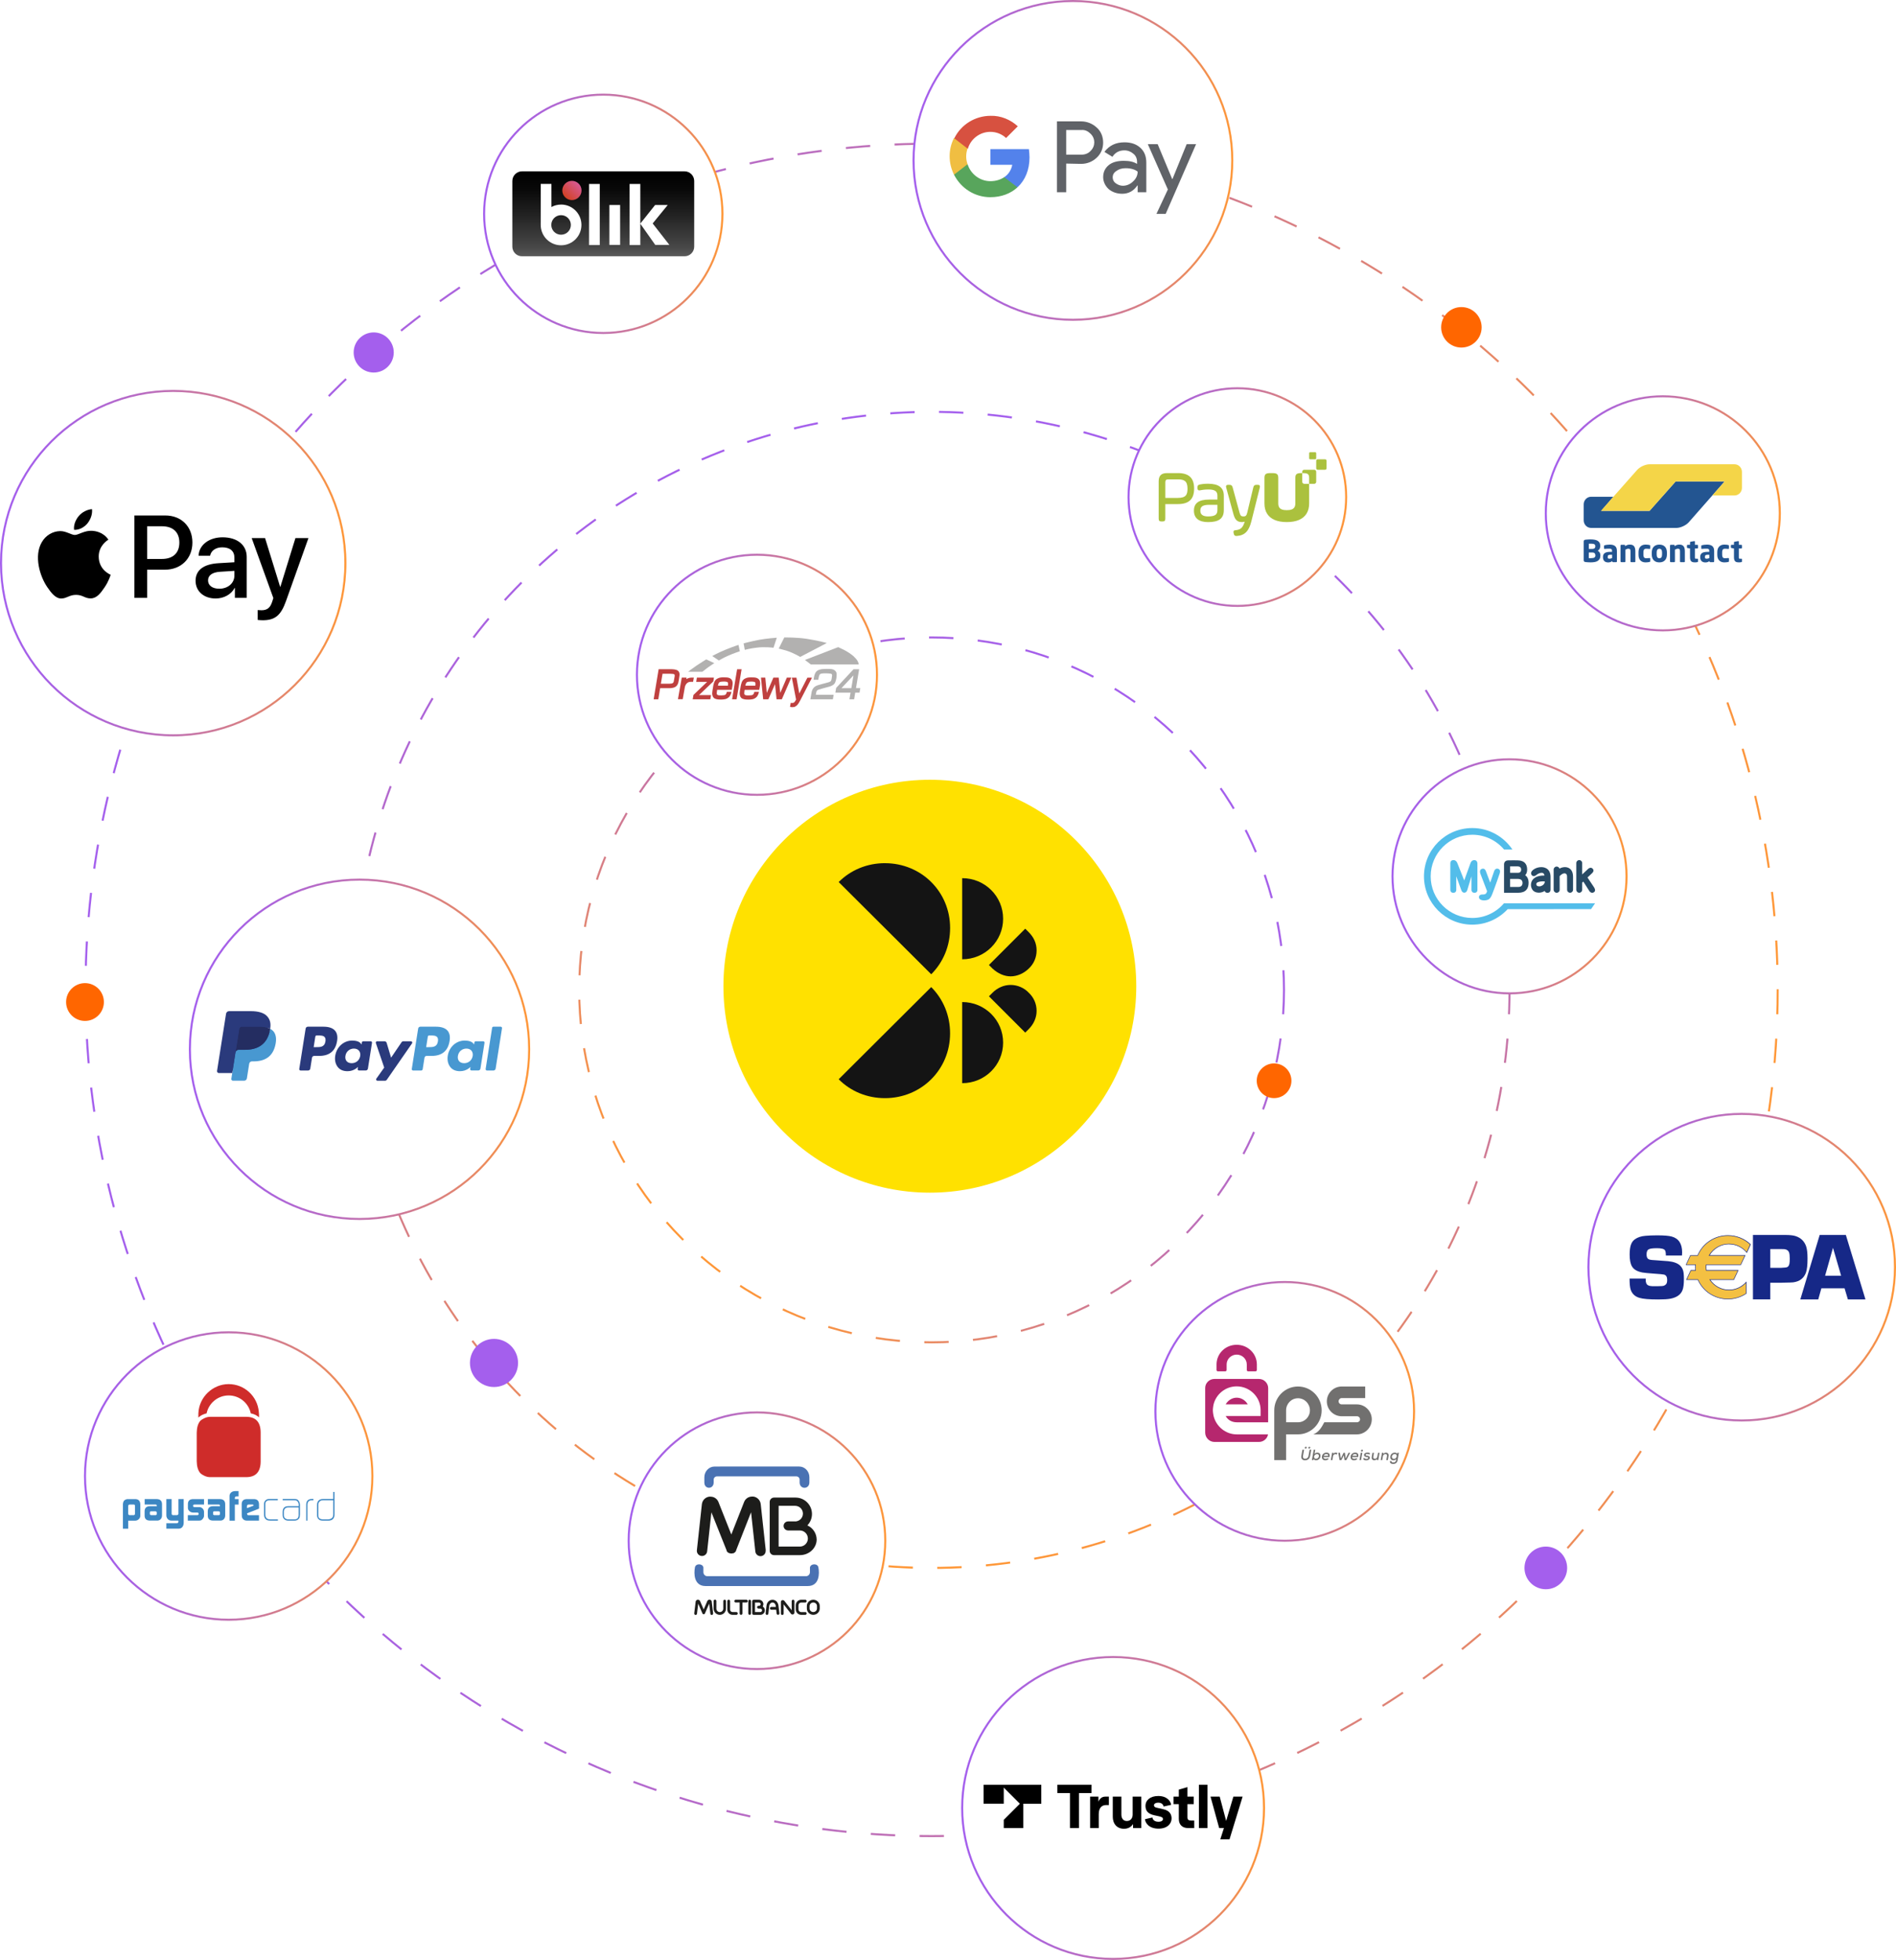 <svg xmlns="http://www.w3.org/2000/svg" xmlns:xlink="http://www.w3.org/1999/xlink" id="Layer_2" data-name="Layer 2" viewBox="0 0 933.11 964.43"><defs><style>      .cls-1, .cls-2, .cls-3, .cls-4 {        fill: none;      }      .cls-2 {        stroke: url(#linear-gradient-2);      }      .cls-2, .cls-5, .cls-6, .cls-7, .cls-8, .cls-9, .cls-10, .cls-3, .cls-4, .cls-11, .cls-12, .cls-13, .cls-14, .cls-15, .cls-16, .cls-17 {        stroke-miterlimit: 10;      }      .cls-2, .cls-3 {        stroke-dasharray: 12;      }      .cls-5 {        stroke: url(#linear-gradient-8);      }      .cls-5, .cls-6, .cls-7, .cls-8, .cls-9, .cls-10, .cls-18, .cls-11, .cls-12, .cls-13, .cls-14, .cls-15, .cls-16, .cls-17 {        fill: #fff;      }      .cls-6 {        stroke: url(#linear-gradient-7);      }      .cls-7 {        stroke: url(#linear-gradient-5);      }      .cls-8 {        stroke: url(#linear-gradient-9);      }      .cls-9 {        stroke: url(#linear-gradient-4);      }      .cls-10 {        stroke: url(#linear-gradient-6);      }      .cls-19 {        filter: url(#drop-shadow-1);      }      .cls-20 {        fill: #f0be42;      }      .cls-21 {        fill: #ffe100;      }      .cls-22 {        fill: #242d61;      }      .cls-23 {        fill: #235591;      }      .cls-23, .cls-24, .cls-25, .cls-26, .cls-27, .cls-28 {        fill-rule: evenodd;      }      .cls-29 {        fill: #606368;      }      .cls-24 {        fill: #b2b1b0;      }      .cls-30 {        fill: #53bdea;      }      .cls-25, .cls-31 {        fill: #1d1d1b;      }      .cls-32 {        fill: #f4c042;      }      .cls-26 {        fill: #f4d548;      }      .cls-33 {        fill: #a45fed;      }      .cls-34 {        clip-path: url(#clippath-11);      }      .cls-35 {        clip-path: url(#clippath-10);      }      .cls-36 {        clip-path: url(#clippath-15);      }      .cls-37 {        clip-path: url(#clippath-13);      }      .cls-38 {        clip-path: url(#clippath-14);      }      .cls-39 {        clip-path: url(#clippath-12);      }      .cls-40 {        fill: #2a3a7c;      }      .cls-41 {        clip-path: url(#clippath-1);      }      .cls-42 {        clip-path: url(#clippath-3);      }      .cls-43 {        clip-path: url(#clippath-4);      }      .cls-44 {        clip-path: url(#clippath-2);      }      .cls-45 {        clip-path: url(#clippath-7);      }      .cls-46 {        clip-path: url(#clippath-6);      }      .cls-47 {        clip-path: url(#clippath-9);      }      .cls-48 {        clip-path: url(#clippath-8);      }      .cls-49 {        clip-path: url(#clippath-5);      }      .cls-50 {        fill: #141414;      }      .cls-51 {        fill: #58a55c;      }      .cls-27 {        fill: #4a72b3;      }      .cls-52 {        fill: #f60;      }      .cls-3 {        stroke: url(#linear-gradient);      }      .cls-53 {        fill: #71706f;      }      .cls-54 {        fill: #cf2c2a;      }      .cls-55 {        fill: #162887;      }      .cls-56 {        fill: url(#linear-gradient-17);      }      .cls-57 {        fill: url(#linear-gradient-18);      }      .cls-58 {        fill: #abc13e;      }      .cls-59 {        fill: #284a65;      }      .cls-60 {        fill: #b6276e;      }      .cls-61 {        fill: #4898d1;      }      .cls-62 {        fill: #3c87c3;      }      .cls-4 {        stroke: url(#linear-gradient-3);        stroke-dasharray: 12 12;      }      .cls-11 {        stroke: url(#linear-gradient-15);      }      .cls-12 {        stroke: url(#linear-gradient-14);      }      .cls-13 {        stroke: url(#linear-gradient-10);      }      .cls-14 {        stroke: url(#linear-gradient-12);      }      .cls-15 {        stroke: url(#linear-gradient-13);      }      .cls-16 {        stroke: url(#linear-gradient-11);      }      .cls-17 {        stroke: url(#linear-gradient-16);      }      .cls-63 {        fill: #d75140;      }      .cls-28 {        fill: #bf403f;      }      .cls-64 {        fill: #5382eb;      }      .cls-65 {        clip-path: url(#clippath);      }    </style><linearGradient id="linear-gradient" x1="581.47" y1="364.11" x2="335.49" y2="610.09" gradientUnits="userSpaceOnUse"><stop offset="0" stop-color="#a45fed"></stop><stop offset=".12" stop-color="#a660e7"></stop><stop offset=".27" stop-color="#ae65d7"></stop><stop offset=".44" stop-color="#bb6dbd"></stop><stop offset=".62" stop-color="#cd7898"></stop><stop offset=".82" stop-color="#e5876a"></stop><stop offset="1" stop-color="#ff9736"></stop></linearGradient><linearGradient id="linear-gradient-2" x1="458.48" y1="202.17" x2="458.48" y2="772.03" xlink:href="#linear-gradient"></linearGradient><linearGradient id="linear-gradient-3" x1="41.58" y1="487.1" x2="875.38" y2="487.1" xlink:href="#linear-gradient"></linearGradient><filter id="drop-shadow-1" x="347.72" y="375.38" width="234" height="234" filterUnits="userSpaceOnUse"></filter><linearGradient id="linear-gradient-4" x1="684.82" y1="431.22" x2="801" y2="431.22" xlink:href="#linear-gradient"></linearGradient><linearGradient id="linear-gradient-5" x1="554.91" y1="244.6" x2="663.01" y2="244.6" xlink:href="#linear-gradient"></linearGradient><linearGradient id="linear-gradient-6" x1="760.27" y1="252.6" x2="876.44" y2="252.6" xlink:href="#linear-gradient"></linearGradient><linearGradient id="linear-gradient-7" x1="237.76" y1="105.21" x2="356.04" y2="105.21" xlink:href="#linear-gradient"></linearGradient><linearGradient id="linear-gradient-8" x1="92.95" y1="516.33" x2="260.93" y2="516.33" xlink:href="#linear-gradient"></linearGradient><linearGradient id="linear-gradient-9" x1="41.33" y1="726.31" x2="183.77" y2="726.31" xlink:href="#linear-gradient"></linearGradient><linearGradient id="linear-gradient-10" x1="781.24" y1="623.55" x2="933.11" y2="623.55" xlink:href="#linear-gradient"></linearGradient><linearGradient id="linear-gradient-11" x1="308.9" y1="758.15" x2="436.18" y2="758.15" xlink:href="#linear-gradient"></linearGradient><linearGradient id="linear-gradient-12" x1="449.1" y1="78.93" x2="606.96" y2="78.93" xlink:href="#linear-gradient"></linearGradient><linearGradient id="linear-gradient-13" x1="0" y1="277.1" x2="170.48" y2="277.1" xlink:href="#linear-gradient"></linearGradient><linearGradient id="linear-gradient-14" x1="473.03" y1="889.65" x2="622.59" y2="889.65" xlink:href="#linear-gradient"></linearGradient><linearGradient id="linear-gradient-15" x1="568.13" y1="694.5" x2="696.43" y2="694.5" xlink:href="#linear-gradient"></linearGradient><linearGradient id="linear-gradient-16" x1="312.97" y1="332.04" x2="432.11" y2="332.04" xlink:href="#linear-gradient"></linearGradient><clipPath id="clippath"><rect class="cls-1" x="585.7" y="654.48" width="110.23" height="71.55"></rect></clipPath><clipPath id="clippath-1"><rect class="cls-1" x="585.7" y="654.48" width="110.23" height="71.55"></rect></clipPath><clipPath id="clippath-2"><rect class="cls-1" x="585.7" y="654.48" width="110.23" height="71.55"></rect></clipPath><clipPath id="clippath-3"><rect class="cls-1" x="585.7" y="654.48" width="110.23" height="71.55"></rect></clipPath><clipPath id="clippath-4"><rect class="cls-1" x="585.7" y="654.48" width="110.23" height="71.55"></rect></clipPath><clipPath id="clippath-5"><rect class="cls-1" x="585.7" y="654.48" width="110.23" height="71.55"></rect></clipPath><clipPath id="clippath-6"><rect class="cls-1" x="585.7" y="654.48" width="110.23" height="71.55"></rect></clipPath><clipPath id="clippath-7"><rect class="cls-1" x="585.7" y="654.48" width="110.23" height="71.55"></rect></clipPath><clipPath id="clippath-8"><rect class="cls-1" x="585.7" y="654.48" width="110.23" height="71.55"></rect></clipPath><clipPath id="clippath-9"><rect class="cls-1" x="585.7" y="654.48" width="110.23" height="71.55"></rect></clipPath><clipPath id="clippath-10"><rect class="cls-1" x="585.7" y="654.48" width="110.23" height="71.55"></rect></clipPath><clipPath id="clippath-11"><rect class="cls-1" x="585.7" y="654.48" width="110.23" height="71.55"></rect></clipPath><clipPath id="clippath-12"><rect class="cls-1" x="585.7" y="654.48" width="110.23" height="71.55"></rect></clipPath><clipPath id="clippath-13"><rect class="cls-1" x="585.7" y="654.48" width="110.23" height="71.55"></rect></clipPath><clipPath id="clippath-14"><rect class="cls-1" x="585.7" y="654.48" width="110.23" height="71.55"></rect></clipPath><clipPath id="clippath-15"><rect class="cls-1" x="585.7" y="654.48" width="110.23" height="71.55"></rect></clipPath><linearGradient id="linear-gradient-17" x1="296.9" y1="1299.92" x2="296.9" y2="1258.51" gradientTransform="translate(0 -1174)" gradientUnits="userSpaceOnUse"><stop offset="0" stop-color="#5a5a5a"></stop><stop offset=".1" stop-color="#484848"></stop><stop offset=".5" stop-color="#212121"></stop><stop offset=".8" stop-color="#080808"></stop><stop offset="1" stop-color="#000"></stop></linearGradient><linearGradient id="linear-gradient-18" x1="278.13" y1="1271.07" x2="284.81" y2="1264.39" gradientTransform="translate(0 -1174)" gradientUnits="userSpaceOnUse"><stop offset="0" stop-color="#d24124"></stop><stop offset="1" stop-color="#d75a93"></stop></linearGradient></defs><g id="APMs"><g><circle class="cls-3" cx="458.48" cy="487.1" r="173.43"></circle><circle class="cls-2" cx="458.48" cy="487.1" r="284.43"></circle><circle class="cls-4" cx="458.48" cy="487.1" r="416.4"></circle><g class="cls-19"><circle class="cls-21" cx="457.62" cy="485.29" r="101.59"></circle><g id="Element_1.svg" data-name="Element 1.svg"><g id="Layer_1-2" data-name="Layer 1"><g><path class="cls-50" d="M506.31,488.51c-2.26-2.44-5.62-3.85-8.93-3.85s-6.49,1.41-8.93,3.85l-1.75,1.75,17.86,17.86,1.75-1.75c2.44-2.44,3.85-5.62,3.85-8.93,0-3.5-1.41-6.64-3.85-8.93h0Z"></path><path class="cls-50" d="M473.53,493.07v39.93c11.2,0,20.15-8.93,20.15-19.96s-8.93-19.96-20.15-19.96h0v-.02h0Z"></path><path class="cls-50" d="M458.3,485.7l-45.55,45.38c5.96,5.96,14.01,9.29,22.78,9.29,17.86,0,32.05-14.01,32.05-31.88,0-8.76-3.33-16.81-9.29-22.78l.02-.02Z"></path><path class="cls-50" d="M506.31,458.73l-1.75-1.75-17.86,17.86,1.75,1.75c2.63,2.44,5.79,3.85,8.93,3.85s6.49-1.41,8.93-3.85c2.44-2.26,3.85-5.43,3.85-8.93s-1.41-6.49-3.85-8.93h0Z"></path><path class="cls-50" d="M473.53,432.11v39.93c11.2,0,20.15-8.93,20.15-19.96s-8.93-19.96-20.15-19.96h0v-.02h0Z"></path><path class="cls-50" d="M435.53,424.74c-8.76,0-16.81,3.33-22.78,9.29l45.55,45.38c5.96-5.96,9.29-14.01,9.29-22.78,0-17.86-14.18-31.88-32.05-31.88l-.02-.02Z"></path></g></g></g></g><circle class="cls-9" cx="742.91" cy="431.22" r="57.59"></circle><circle class="cls-7" cx="608.96" cy="244.6" r="53.55"></circle><circle class="cls-10" cx="818.35" cy="252.6" r="57.59"></circle><circle class="cls-6" cx="296.9" cy="105.21" r="58.64"></circle><circle class="cls-5" cx="176.94" cy="516.33" r="83.49"></circle><circle class="cls-8" cx="112.55" cy="726.31" r="70.72"></circle><circle class="cls-13" cx="857.18" cy="623.55" r="75.43"></circle><circle class="cls-16" cx="372.54" cy="758.15" r="63.14"></circle><circle class="cls-14" cx="528.03" cy="78.93" r="78.43"></circle><circle class="cls-15" cx="85.24" cy="277.1" r="84.74"></circle><circle class="cls-12" cx="547.81" cy="889.65" r="74.28"></circle><circle class="cls-11" cx="632.28" cy="694.5" r="63.65"></circle><circle class="cls-33" cx="243.12" cy="670.67" r="11.84"></circle><circle class="cls-52" cx="627.03" cy="531.82" r="8.54"></circle><circle class="cls-33" cx="183.92" cy="173.44" r="9.87"></circle><circle class="cls-52" cx="41.83" cy="493.07" r="9.3"></circle><circle class="cls-33" cx="760.77" cy="771.53" r="10.5"></circle><circle class="cls-52" cx="719.22" cy="161.06" r="9.96"></circle><circle class="cls-17" cx="372.54" cy="332.04" r="59.07"></circle><path d="M43,257.6c-1.56,1.85-4.06,3.3-6.55,3.09-.31-2.5.91-5.15,2.34-6.79,1.56-1.9,4.29-3.25,6.5-3.35.26,2.6-.75,5.15-2.29,7.05M45.26,261.19c-3.61-.21-6.71,2.05-8.42,2.05s-4.37-1.95-7.23-1.9c-3.72.05-7.18,2.16-9.07,5.51-3.9,6.71-1.01,16.64,2.76,22.1,1.85,2.7,4.06,5.67,6.97,5.56,2.76-.1,3.85-1.79,7.18-1.79s4.32,1.79,7.23,1.74c3.02-.05,4.91-2.7,6.76-5.41,2.11-3.07,2.96-6.06,3.02-6.21-.05-.05-5.82-2.26-5.88-8.92-.05-5.56,4.55-8.22,4.76-8.37-2.6-3.85-6.66-4.26-8.06-4.37M66.14,253.65v40.54h6.29v-13.86h8.71c7.96,0,13.55-5.46,13.55-13.37s-5.49-13.31-13.34-13.31h-15.21ZM72.44,258.96h7.25c5.46,0,8.58,2.91,8.58,8.03s-3.12,8.06-8.61,8.06h-7.23v-16.1ZM106.19,294.5c3.95,0,7.62-2,9.28-5.17h.13v4.86h5.82v-20.18c0-5.85-4.68-9.62-11.88-9.62-6.68,0-11.62,3.82-11.81,9.07h5.67c.47-2.5,2.78-4.13,5.95-4.13,3.85,0,6.01,1.79,6.01,5.1v2.24l-7.85.47c-7.31.44-11.26,3.43-11.26,8.63s4.08,8.74,9.93,8.74ZM107.88,289.69c-3.35,0-5.49-1.61-5.49-4.08s2.05-4.03,5.98-4.26l6.99-.44v2.29c0,3.8-3.22,6.5-7.49,6.5ZM129.2,305.22c6.14,0,9.02-2.34,11.55-9.44l11.05-31h-6.4l-7.41,23.95h-.13l-7.41-23.95h-6.58l10.66,29.51-.57,1.79c-.96,3.04-2.52,4.21-5.3,4.21-.49,0-1.46-.05-1.85-.1v4.86c.36.1,1.92.16,2.39.16Z"></path><g id="layer1"><path id="Fill-4" class="cls-23" d="M848.81,236.88h-24.11l-2.45,2.76-7.96,8.96h0s-2.45,2.76-2.45,2.76h-23.79l2.41-2.8,1.14-1.32,2.41-2.8h-10.96c-2,0-3.64,1.68-3.64,3.73h0v7.88c0,2.05,1.64,3.73,3.64,3.73h41.97c2,0,4.74-1.25,6.08-2.77l6.35-7.22,11.36-12.92Z"></path><path id="Fill-6" class="cls-26" d="M853.65,228.46c2,0,3.64,1.68,3.64,3.73v7.88c0,2.05-1.64,3.73-3.64,3.73h-10.93l2.44-2.77h0l1.21-1.38,2.44-2.77h-24.11l-12.86,14.49h-23.94l17.17-19.41.65-.73c1.35-1.52,4.09-2.77,6.09-2.77h41.85Z"></path><path id="Fill-8" class="cls-23" d="M787.62,273.19c0-.51-.12-.96-.36-1.34-.24-.38-.56-.66-.96-.86.4-.2.7-.49.92-.88.22-.39.33-.82.33-1.31v-.27c0-.59-.11-1.09-.34-1.48-.23-.4-.55-.71-.96-.95-.41-.24-.9-.41-1.48-.51-.57-.1-1.21-.16-1.91-.16-.24,0-.48,0-.74.01-.26,0-.51.02-.75.04-.24.01-.47.03-.67.05-.2.02-.37.04-.5.06-.29.05-.49.14-.61.27-.12.13-.18.36-.18.7v9.02c0,.34.06.57.19.7.12.13.33.22.63.27.15.03.33.05.53.07.21.02.43.04.68.05.24.01.49.03.75.04.26,0,.51.01.76.01.64,0,1.25-.05,1.82-.15.57-.1,1.06-.27,1.48-.53.42-.25.75-.59,1-1.02.25-.43.37-.97.37-1.63v-.22ZM785.1,268.93c0,.16-.02.31-.07.45-.05.14-.13.27-.24.37-.11.1-.27.19-.46.25-.19.06-.44.1-.73.1h-1.66v-2.57s.13,0,.23,0c.1,0,.21,0,.33,0h.57c.76,0,1.29.1,1.6.29.3.19.45.49.45.9v.22ZM785.16,273.35c0,.42-.15.74-.44.96-.29.23-.82.34-1.58.34h-.24c-.11,0-.23,0-.36,0-.12,0-.24,0-.36,0h-.26v-2.78h1.66c.59,0,1,.13,1.23.39.23.26.34.57.34.93v.16ZM795.75,271.01c0-.54-.08-1.01-.24-1.39-.16-.38-.39-.69-.69-.93-.3-.24-.66-.42-1.09-.53-.43-.11-.91-.17-1.45-.17-.49,0-.98.03-1.45.1-.47.07-.84.14-1.12.21-.19.05-.28.16-.28.33v1.2c0,.1.02.17.07.21.05.04.11.06.19.06h.07c.12-.01.27-.02.45-.04.18-.01.38-.03.6-.04.22,0,.45-.02.7-.02.24,0,.48,0,.72,0,.35,0,.62.06.82.19.2.13.3.41.3.83v.53h-.8c-1.28,0-2.2.2-2.78.6-.58.4-.87,1.04-.87,1.91v.13c0,.48.07.89.22,1.22.14.33.33.59.57.79.24.2.51.34.81.42.3.08.62.13.94.13.45,0,.83-.06,1.15-.18.32-.12.63-.28.91-.49v.24c0,.08.03.15.09.21.06.06.13.09.21.09h1.66c.08,0,.15-.03.21-.09.06-.06.09-.13.09-.21v-5.3ZM793.39,274.6c-.18.09-.37.17-.57.23-.2.06-.42.1-.65.1-.32,0-.55-.04-.71-.13-.15-.09-.23-.29-.23-.61v-.13c0-.18.02-.34.06-.47.04-.14.11-.25.21-.34.1-.09.23-.16.4-.2.17-.04.38-.07.64-.07h.85v1.63ZM804.83,276.29v-4.94c0-.46-.04-.9-.11-1.31-.07-.41-.21-.77-.4-1.07-.19-.3-.46-.54-.8-.72-.34-.18-.78-.27-1.31-.27-.47,0-.9.06-1.26.17-.37.11-.75.32-1.16.61v-.36c0-.08-.03-.15-.09-.21-.06-.06-.13-.09-.21-.09h-1.66c-.08,0-.15.03-.21.09-.06.06-.09.13-.09.21v7.9c0,.08.03.15.1.22.06.06.14.1.22.1h1.8c.08,0,.15-.03.21-.1.06-.06.09-.14.09-.21v-5.83c.26-.14.5-.25.73-.34.23-.09.45-.13.67-.13s.41.02.56.07c.14.04.25.12.33.23.08.11.13.25.16.43.03.18.04.4.04.65v4.93c0,.08.03.15.09.21.06.06.13.1.21.1h1.8c.08,0,.15-.03.22-.1.06-.06.1-.14.1-.22h0ZM812.14,276.17v-1.32c0-.08-.03-.14-.08-.19-.05-.04-.12-.07-.2-.07h-.03c-.28.03-.54.05-.79.07-.25.02-.59.03-1.02.03-.17,0-.33-.03-.47-.08-.15-.05-.28-.15-.39-.28-.11-.13-.2-.31-.26-.53-.06-.22-.1-.5-.1-.82v-1.25c0-.33.03-.6.1-.82.06-.22.15-.4.26-.53.11-.13.24-.23.39-.28.15-.05.31-.08.47-.08.43,0,.76.01,1.02.03.25.02.52.04.79.07h.03c.08,0,.15-.02.2-.07.05-.04.08-.11.08-.19v-1.32c0-.11-.02-.19-.07-.23-.05-.04-.13-.08-.24-.11-.21-.05-.48-.1-.81-.15-.33-.05-.72-.07-1.17-.07-1.05,0-1.89.32-2.52.96-.63.64-.94,1.57-.94,2.79v1.25c0,1.22.31,2.15.94,2.79.63.64,1.47.96,2.52.96.45,0,.83-.02,1.17-.07.33-.05.6-.1.81-.15.11-.03.19-.07.24-.11.05-.04.07-.12.07-.23h0ZM820.37,271.84c0-.59-.08-1.13-.25-1.6-.16-.47-.4-.88-.71-1.21-.31-.33-.7-.59-1.16-.77-.46-.18-.99-.27-1.6-.27s-1.14.09-1.6.27c-.46.18-.85.44-1.17.77-.32.33-.56.73-.72,1.21-.16.47-.25,1.01-.25,1.6v1.04c0,.59.08,1.13.25,1.6.16.47.4.88.72,1.21.32.33.71.59,1.17.77.46.18.99.27,1.6.27s1.14-.09,1.6-.27c.46-.18.85-.44,1.16-.77.31-.33.55-.73.71-1.21.16-.47.25-1.01.25-1.6v-1.04ZM817.97,272.88c0,1.22-.44,1.83-1.31,1.83-.43,0-.76-.15-.99-.46-.23-.31-.34-.76-.34-1.37v-1.04c0-.6.11-1.06.34-1.36.23-.3.56-.45.99-.45.88,0,1.31.6,1.31,1.81v1.04ZM829.2,276.29v-4.94c0-.46-.04-.9-.11-1.31-.07-.41-.21-.77-.4-1.07-.19-.3-.46-.54-.8-.72-.34-.18-.78-.27-1.31-.27-.47,0-.9.06-1.26.17-.37.11-.75.32-1.16.61v-.36c0-.08-.03-.15-.09-.21-.06-.06-.13-.09-.21-.09h-1.66c-.08,0-.15.03-.21.09-.06.06-.09.13-.09.21v7.9c0,.08.03.15.1.22.06.06.14.1.22.1h1.8c.08,0,.15-.03.21-.1.06-.06.09-.14.09-.21v-5.83c.26-.14.5-.25.73-.34.23-.09.45-.13.67-.13s.41.02.56.07c.14.04.25.12.33.23.08.11.13.25.16.43.03.18.04.4.04.65v4.93c0,.08.03.15.09.21.06.06.13.1.21.1h1.8c.08,0,.15-.03.22-.1.06-.06.1-.14.1-.22h0ZM835.67,276.32v-1.15c0-.17-.1-.25-.31-.25h-.73c-.23,0-.37-.04-.42-.13-.05-.08-.07-.27-.07-.57v-4.32h1.22c.08,0,.15-.03.21-.09.06-.06.09-.13.09-.21v-1.21c0-.08-.03-.15-.09-.21-.06-.06-.13-.09-.21-.09h-1.22v-1.57c0-.08-.02-.14-.07-.19-.05-.04-.11-.07-.19-.07h-.04l-1.8.31c-.08.02-.15.05-.21.1-.06.05-.09.11-.09.19v1.22h-1.19c-.08,0-.15.03-.22.1-.06.06-.1.14-.1.22v.98c0,.08.03.15.1.2.06.05.14.09.22.11l1.19.19v4.3c0,.52.05.95.16,1.28.11.33.27.59.47.78.21.19.47.31.77.38.31.06.67.1,1.07.1.22,0,.41,0,.58-.03.17-.02.37-.05.59-.09.19-.03.28-.13.28-.29h0ZM843.6,271.01c0-.54-.08-1.01-.24-1.39-.16-.38-.39-.69-.69-.93-.3-.24-.66-.42-1.09-.53-.43-.11-.91-.17-1.45-.17-.5,0-.98.03-1.45.1-.47.07-.84.14-1.12.21-.19.05-.28.16-.28.33v1.2c0,.1.02.17.07.21.05.04.11.06.19.06h.07c.12-.01.27-.02.45-.04.18-.01.38-.03.6-.04.22,0,.46-.02.7-.02.24,0,.48,0,.72,0,.35,0,.62.06.82.19.2.13.3.41.3.83v.53h-.8c-1.28,0-2.2.2-2.78.6-.58.4-.87,1.04-.87,1.91v.13c0,.48.07.89.22,1.22.14.33.33.59.57.79.24.2.51.34.81.42.3.08.62.13.94.13.45,0,.83-.06,1.15-.18.32-.12.63-.28.91-.49v.24c0,.08.03.15.09.21.06.06.13.09.21.09h1.66c.08,0,.15-.03.21-.09.06-.06.09-.13.09-.21v-5.3ZM841.24,274.6c-.18.09-.37.17-.57.23-.2.06-.42.1-.65.1-.32,0-.55-.04-.71-.13-.15-.09-.23-.29-.23-.61v-.13c0-.18.02-.34.06-.47.04-.14.11-.25.21-.34.1-.09.23-.16.4-.2.17-.04.38-.07.64-.07h.85v1.63ZM850.9,276.17v-1.32c0-.08-.03-.14-.08-.19-.05-.04-.12-.07-.2-.07h-.03c-.28.03-.54.05-.79.07-.25.02-.59.03-1.02.03-.17,0-.33-.03-.47-.08-.15-.05-.28-.15-.39-.28-.11-.13-.2-.31-.26-.53-.06-.22-.1-.5-.1-.82v-1.25c0-.33.03-.6.1-.82.06-.22.15-.4.26-.53.11-.13.24-.23.39-.28.15-.05.31-.08.47-.08.43,0,.76.01,1.02.03.25.02.52.04.79.07h.03c.08,0,.15-.02.2-.07.05-.04.08-.11.08-.19v-1.32c0-.11-.02-.19-.07-.23-.05-.04-.13-.08-.24-.11-.21-.05-.48-.1-.81-.15-.33-.05-.72-.07-1.16-.07-1.05,0-1.89.32-2.52.96-.63.64-.94,1.57-.94,2.79v1.25c0,1.22.31,2.15.94,2.79.63.64,1.47.96,2.52.96.45,0,.83-.02,1.16-.07.33-.05.6-.1.81-.15.11-.03.19-.07.24-.11.05-.04.07-.12.07-.23h0ZM857.3,276.32v-1.15c0-.17-.1-.25-.31-.25h-.73c-.23,0-.37-.04-.42-.13-.05-.08-.07-.27-.07-.57v-4.32h1.22c.08,0,.15-.03.21-.09.06-.06.09-.13.09-.21v-1.21c0-.08-.03-.15-.09-.21-.06-.06-.13-.09-.21-.09h-1.22v-1.57c0-.08-.02-.14-.07-.19-.05-.04-.11-.07-.19-.07h-.04l-1.8.31c-.08.02-.15.05-.21.1-.06.05-.09.11-.09.19v1.22h-1.19c-.08,0-.15.03-.22.1-.06.06-.1.14-.1.22v.98c0,.08.03.15.1.2.06.05.14.09.22.11l1.19.19v4.3c0,.52.05.95.16,1.28.11.33.27.59.47.78.21.19.46.31.77.38.31.06.67.1,1.07.1.22,0,.41,0,.58-.03.17-.02.37-.05.59-.09.19-.03.28-.13.28-.29h0Z"></path></g><g><g class="cls-65"><path class="cls-53" d="M667.91,691.06h-7.59c-.84,0-1.53-.67-1.53-1.52s.69-1.58,1.53-1.58h11.56v-5.7h-11.56c-4.04,0-7.32,3.29-7.32,7.32s3.28,7.32,7.32,7.32h7.49c.84,0,1.53.67,1.53,1.51s-.69,1.46-1.53,1.46h-16.07c-1.36,2.6-2.69,4.84-5.38,5.95h21.55c3.97-.06,7.21-3.42,7.21-7.41s-3.25-7.29-7.21-7.35"></path></g><g class="cls-41"><path class="cls-53" d="M638.8,682.26c-6.44,0-11.68,5.27-11.68,11.75v24.45h5.83v-12.65h5.84c6.44,0,11.66-5.34,11.66-11.82,0-6.48-5.21-11.73-11.65-11.73M638.8,699.86h-5.85v-5.87c0-3.28,2.61-5.95,5.85-5.95s5.87,2.67,5.87,5.95c0,3.28-2.64,5.87-5.87,5.87"></path></g><g class="cls-44"><path class="cls-60" d="M608.66,705.82c-5.51,0-10.14-3.93-11.4-9.06,0,0-.36-1.7-.36-2.81s.34-2.83.34-2.83c1.26-5.12,5.89-8.93,11.39-8.93,6.47,0,11.78,5.26,11.78,11.73v2.85h-17.19c1.02,1.98,3.07,3.1,5.44,3.1h15.45l.02-16.78c0-2.5-2.05-4.55-4.55-4.55h-21.9c-2.5,0-4.55,1.98-4.55,4.49v21.9c0,2.5,2.05,4.61,4.55,4.61h21.9c2.24,0,4.12-1.61,4.48-3.72h-15.41Z"></path></g><g class="cls-42"><path class="cls-60" d="M608.64,687.76c-2.36,0-4.41,1.44-5.43,3.3h10.86c-1.02-1.86-3.07-3.3-5.43-3.3"></path></g><g class="cls-43"><path class="cls-60" d="M618.56,671.41c0-5.35-4.44-9.68-9.92-9.68s-9.77,4.19-9.92,9.41c0,.02,0,.04,0,.07v2.91c0,.35.28.69.64.69h3.65c.36,0,.67-.34.67-.69v-2.71c0-2.67,2.22-4.84,4.96-4.84s4.96,2.17,4.96,4.84v2.71c0,.35.29.69.65.69h3.65c.36,0,.66-.34.66-.69v-2.71h0Z"></path></g><g class="cls-49"><path class="cls-53" d="M645.33,713.38l-.53,2.99c-.26,1.51-1.25,2.2-2.59,2.2-1.14,0-2.02-.74-1.76-2.2l.53-2.99h.81l-.53,2.99c-.16.93.26,1.46,1.05,1.46s1.51-.48,1.68-1.46l.53-2.99h.81ZM642.14,712.44c0,.25.19.37.4.37.26,0,.54-.18.54-.53,0-.24-.16-.37-.37-.37-.26,0-.56.17-.56.53M643.9,712.44c0,.26.2.37.41.37.23,0,.53-.18.53-.52,0-.24-.18-.37-.37-.37-.26,0-.56.17-.56.52"></path></g><g class="cls-46"><path class="cls-53" d="M647.3,713.38l-.37,2.06c.32-.42.95-.65,1.39-.65.91,0,1.54.53,1.54,1.52,0,1.4-.97,2.24-2.22,2.24-.48,0-.89-.18-1.14-.63l-.14.54h-.71l.9-5.08h.76ZM646.73,716.86c-.03.6.36.99.92.99.71,0,1.4-.55,1.44-1.39.03-.61-.37-.97-.92-.97-.7,0-1.41.56-1.45,1.36"></path></g><g class="cls-45"><path class="cls-53" d="M651.34,716.98c-.03.5.36.9,1.02.9.37,0,.85-.14,1.11-.39l.41.47c-.45.41-1.11.61-1.66.61-1.04,0-1.65-.62-1.65-1.58,0-1.27,1-2.21,2.27-2.21,1.17,0,1.83.7,1.43,2.19h-2.93ZM653.66,716.36c.06-.62-.31-.87-.92-.87-.55,0-1.06.25-1.28.87h2.19Z"></path></g><g class="cls-48"><path class="cls-53" d="M656.29,714.87l-.04.48c.35-.46.78-.56,1.17-.56.35,0,.67.12.84.31l-.45.66c-.16-.15-.32-.22-.6-.22-.52,0-1.03.31-1.15.98l-.34,1.95h-.76l.64-3.6h.7Z"></path></g><g class="cls-47"><polygon class="cls-53" points="661.89 714.87 662.27 717.71 663.65 714.87 664.49 714.87 662.6 718.46 661.71 718.46 661.36 716.09 660.78 717.27 660.15 718.46 659.27 718.46 658.63 714.87 659.48 714.87 659.85 717.71 661.24 714.87 661.89 714.87"></polygon></g><g class="cls-35"><path class="cls-53" d="M665.46,716.98c-.03.5.36.9,1.02.9.37,0,.85-.14,1.11-.39l.41.47c-.45.41-1.11.61-1.66.61-1.04,0-1.65-.62-1.65-1.58,0-1.27,1-2.21,2.27-2.21,1.17,0,1.83.7,1.43,2.19h-2.93ZM667.78,716.36c.06-.62-.31-.87-.92-.87-.55,0-1.06.25-1.28.87h2.19Z"></path></g><g class="cls-34"><path class="cls-53" d="M670.46,714.87l-.64,3.6h-.76l.64-3.6h.75ZM669.8,713.89c0,.26.19.39.4.39.29,0,.56-.19.56-.55,0-.24-.18-.38-.38-.38-.27,0-.58.18-.58.54"></path></g><g class="cls-39"><path class="cls-53" d="M673.81,715.76c-.23-.26-.53-.34-.89-.34-.5,0-.85.17-.85.48,0,.26.29.37.71.41.66.06,1.5.28,1.33,1.21-.12.67-.8,1.07-1.74,1.07-.59,0-1.15-.13-1.53-.67l.49-.54c.27.37.75.53,1.17.54.36,0,.78-.13.85-.47.07-.32-.22-.45-.75-.5-.62-.06-1.29-.29-1.29-.97,0-.9.97-1.22,1.71-1.22.56,0,.97.12,1.3.48l-.51.5Z"></path></g><g class="cls-37"><path class="cls-53" d="M676.2,714.87l-.34,1.94c-.11.62.17,1.04.8,1.04.59,0,1.1-.49,1.2-1.09l.33-1.88h.76l-.64,3.6h-.68l.05-.52c-.43.4-.84.59-1.35.59-.89,0-1.41-.64-1.22-1.73l.34-1.94h.75Z"></path></g><g class="cls-38"><path class="cls-53" d="M682.25,718.46l.34-1.92c.11-.62-.1-1.04-.79-1.04-.6,0-1.11.48-1.21,1.08l-.33,1.88h-.75l.64-3.6h.69l-.05.53c.42-.39.85-.58,1.32-.58.88,0,1.45.61,1.25,1.72l-.34,1.93h-.76Z"></path></g><g class="cls-36"><path class="cls-53" d="M684.81,718.96c-.05.5.33.7.97.7.56,0,1.16-.31,1.3-1.1l.11-.62c-.33.46-.93.64-1.38.64-.92,0-1.57-.55-1.57-1.55,0-1.42,1.06-2.24,2.25-2.24.51,0,.96.24,1.12.65l.12-.57h.73l-.63,3.7c-.23,1.37-1.25,1.8-2.18,1.8-1.11,0-1.73-.54-1.58-1.41h.73ZM685.02,716.89c0,.62.4.99.98.99,1.56,0,1.98-2.4.42-2.4-.74,0-1.4.55-1.4,1.41"></path></g></g><g><g id="g20"><path id="path22" class="cls-27" d="M372.23,780.45h25.3c5.77,0,5.83-6.14,5.24-9.17-.32-2.04-3.78-2.01-4.16,0v2.36c0,1.08-.88,1.96-1.97,1.97h-48.5c-1.08,0-1.96-.88-1.97-1.97v-2.36c-.38-2.01-3.84-2.04-4.16,0-.59,3.03-.53,9.17,5.24,9.17h24.97ZM354.35,721.64h39.01c2.74,0,4.98,2.38,4.98,5.28v2.52c0,3.56-4.81,3.55-4.81.02v-1.37c0-.89-.72-1.6-1.6-1.6h-39.09c-.89,0-1.6.72-1.6,1.6v1.35c0,3.54-4.6,3.52-4.6.08v-2.59c.01-2.9,2.25-5.28,4.99-5.28h2.73Z"></path></g><g id="g24"><path id="path26" class="cls-25" d="M397.35,750.61c2.73,1.22,4.51,3.91,4.57,6.91,0,4.24-3.71,7.72-8.24,7.72h-12.71c-1.15.03-2.11-.86-2.16-2.01v-24.19c0-1.17.95-2.12,2.12-2.12h10.58c4.46-.01,8.09,3.6,8.1,8.06,0,2.1-.81,4.11-2.26,5.62M387.87,748.64h4.03v-.04c1.87-.29,3.25-1.9,3.26-3.79h0c0-2.12-1.72-3.83-3.84-3.84h-8.12v20.06h10.3c2.19.07,4.02-1.65,4.09-3.84.07-2.19-1.65-4.02-3.84-4.09-.08,0-.17,0-.25,0h-5.63c-1.23,0-2.23-1-2.23-2.23s1-2.23,2.23-2.23h0"></path></g><g id="g28"><path id="path30" class="cls-31" d="M355.95,787.87c0-.38.31-.68.68-.68s.68.31.68.68v3.68h0c0,1.69-1.37,3.05-3.05,3.06h0c-1.69,0-3.05-1.37-3.06-3.05h0v-3.68c-.03-.38.25-.7.63-.73.38-.03.7.25.73.63,0,.03,0,.07,0,.1v3.68h0c0,.94.77,1.69,1.7,1.7h0c.94,0,1.69-.76,1.7-1.7h0v-3.68Z"></path></g><g id="g32"><path id="path34" class="cls-31" d="M362.41,793.25c.38,0,.68.3.68.68,0,.38-.3.68-.68.68h-1.9c-1.41,0-2.56-1.14-2.56-2.56h0v-4.19c0-.37.3-.68.68-.68s.68.3.68.68v4.18h0c0,.66.54,1.2,1.2,1.2h1.89Z"></path></g><g id="g36"><path id="path38" class="cls-31" d="M376.8,762.83c.2,1.39-.77,2.69-2.16,2.89-1.39.2-2.69-.77-2.89-2.16,0-.06-.02-.13-.02-.19l-2.1-19.22-7.39,18.8h0v.09h0v.1h0v.04h0c-.16.28-.38.53-.64.73h0l-.04.03c-.13.12-.28.23-.44.31h0l-.05.02h0l-.04.02h-.25c-.24.09-.49.13-.75.14h-.18c-.29,0-.57-.07-.83-.17h-.21l-.04-.02h0l-.04-.02h-.02c-.14-.08-.28-.17-.4-.27h0l-.08-.08h0l-.06-.06-.15-.04h0l-.08-.08h0c-.1-.12-.19-.26-.27-.4v-.02l-.02-.04h0l-.02-.04h0v-.15h0v-.04l-7.52-18.84-2.09,19.22c-.15,1.4-1.4,2.41-2.8,2.26-1.4-.15-2.41-1.4-2.26-2.8l2.46-22.66h0c.06-.53.22-1.05.47-1.52.64-1.2,1.82-2.02,3.17-2.2h.14c.22-.02.43-.02.65,0h0c.26.01.52.05.77.1,1.35.31,2.46,1.27,2.97,2.56l6.32,15.96,6.3-16.01c.61-1.55,2.07-2.6,3.74-2.66h0c.22-.02.43-.02.65,0h.14c1.35.18,2.53,1,3.17,2.2.12.24.23.48.31.74.08.26.14.53.16.8h0l2.48,22.7Z"></path></g><g id="g40"><path id="path42" class="cls-31" d="M350.94,793.86c.07.37-.18.73-.55.79-.37.07-.73-.18-.79-.55,0-.03,0-.05,0-.08l-.58-4.91-2.08,4.81c-.15.35-.55.51-.89.36-.16-.07-.29-.2-.35-.36h0l-2.08-4.81-.59,4.91c-.02.38-.34.66-.72.64-.38-.02-.66-.34-.64-.72,0-.03,0-.06,0-.08l.69-5.7c.04-.36.27-.68.6-.85.04-.02.09-.04.13-.06h.05c.06-.02.13-.04.2-.04h0c.35-.05.7.06.95.3.05.05.1.1.14.16.03.04.06.08.08.13.01.02.03.05.04.08l1.77,4.09,1.77-4.12c.15-.33.45-.57.8-.65.07-.01.13-.02.2-.03h.21c.35.04.67.24.85.54h0c.04.06.07.13.09.2.02.04.03.09.04.13,0,.03,0,.06,0,.09h0l.69,5.73Z"></path></g><g id="g44"><path id="path46" class="cls-31" d="M365.38,793.93c0,.38-.31.68-.68.68s-.68-.31-.68-.68h0v-5.38h-1.94c-.38,0-.68-.31-.68-.68,0-.38.31-.68.68-.68h5.24c.38,0,.68.31.68.68,0,.38-.31.68-.68.68h-1.94v5.38Z"></path></g><g id="g48"><path id="path50" class="cls-31" d="M369.63,793.93c0,.38-.31.68-.68.68s-.68-.31-.68-.68h0v-6.06c0-.38.31-.68.68-.68s.68.31.68.68v6.06Z"></path></g><g id="g52"><path id="path54" class="cls-31" d="M383.59,793.86c.02.38-.26.7-.64.73-.35.02-.66-.22-.72-.56l-.24-1.93h-2.34c-.38.03-.7-.25-.73-.63-.03-.38.25-.7.63-.73.03,0,.07,0,.1,0h2.19l-.06-.5h0v-.05c-.02-.12-.04-.23-.08-.35-.04-.12-.08-.24-.14-.36-.24-.55-.78-.91-1.38-.92h0c-.12,0-.23.01-.35.04-.11.03-.21.07-.3.12-.55.32-.9.89-.95,1.52l-.43,3.79c-.04.37-.38.64-.75.6-.37-.04-.64-.38-.6-.75h0l.43-3.79c.09-1.09.72-2.06,1.68-2.58.19-.1.39-.17.6-.22.22-.05.44-.08.66-.08h0c1.12,0,2.13.66,2.59,1.67.09.19.17.38.23.58.05.18.09.37.12.56,0,.02,0,.04,0,.06h0l.47,3.78Z"></path></g><g id="g56"><path id="path58" class="cls-31" d="M385.68,793.93c.03.38-.25.7-.63.73-.38.03-.7-.25-.73-.63,0-.03,0-.07,0-.1v-5.62h0s0-.08,0-.12c0-.08.03-.15.05-.22h0l.06-.12h0c.12-.21.31-.37.53-.45l.09-.02h.25c.28.01.54.15.72.37l3.61,4.63v-4.51c0-.38.31-.68.68-.68s.68.31.68.68v5.62c0,.29-.13.56-.36.74-.04.04-.09.07-.14.1-.03.02-.06.03-.08.04h0l-.06.02h0c-.24.08-.5.07-.73-.04l-.09-.04s-.09-.06-.13-.1c-.03-.03-.06-.06-.09-.09l-.02-.03h0l-3.62-4.64v4.49Z"></path></g><g id="g60"><path id="path62" class="cls-31" d="M396.32,793.25c.38,0,.68.3.68.68,0,.38-.3.68-.68.68h-2.01c-1.48,0-2.68-1.2-2.68-2.68h0v-2.05h0c0-1.48,1.2-2.68,2.68-2.68h2.01c.38,0,.68.31.68.68,0,.38-.31.68-.68.68h-2.01c-.35,0-.69.15-.94.4-.25.25-.4.58-.4.93h0v2.05h0c0,.73.6,1.32,1.33,1.33h2.01v-.02Z"></path></g><g id="g64"><path id="path66" class="cls-31" d="M400.26,788.55h0c-.48,0-.94.18-1.29.51-.33.31-.52.75-.53,1.2h0v1.27h0c0,.46.19.89.52,1.2.35.33.81.52,1.29.51h0c.48,0,.94-.18,1.29-.51.33-.31.52-.75.53-1.2h0v-1.27h0c0-.46-.19-.89-.52-1.2-.35-.33-.81-.51-1.29-.51M400.26,787.19h0c.83,0,1.63.32,2.23.89.6.57.94,1.36.94,2.18h0v1.27h0c0,.83-.34,1.61-.94,2.18-.6.57-1.4.89-2.23.89h0c-.83,0-1.63-.32-2.23-.89-.6-.57-.94-1.36-.94-2.18h0v-1.27h0c0-.82.34-1.61.94-2.18.6-.57,1.4-.89,2.23-.89h0Z"></path></g><g id="g68"><path id="path70" class="cls-31" d="M371.56,788.55v4.7h2.63c.47,0,.85-.38.85-.85,0,0,0,0,0,0h0c0-.21-.08-.42-.22-.58l-.03-.02c-.16-.16-.37-.26-.6-.26h-.91c-.38,0-.68-.31-.68-.68,0-.38.31-.68.68-.68h.31c.19-.02.37-.1.51-.24h0c.15-.15.24-.36.24-.57h0c0-.44-.36-.8-.8-.8h-1.99ZM370.19,790.86v-2.96h0c0-.09.02-.18.06-.27.04-.09.09-.17.16-.24h0c.12-.12.28-.18.45-.19h2.67c1.2,0,2.17.97,2.17,2.17h0c0,.41-.12.81-.33,1.16.15.09.28.19.4.3l.04.05c.39.41.61.95.61,1.52h0c0,1.22-.99,2.21-2.21,2.21h-3.32c-.38,0-.68-.31-.68-.68v-3.07Z"></path></g></g><g><path class="cls-29" d="M524.72,80.5v14.1h-4.55v-34.88h11.83c2.88,0,5.61,1.06,7.73,3.03,2.12,1.82,3.18,4.55,3.18,7.43s-1.06,5.46-3.18,7.43c-2.12,1.97-4.7,3.03-7.73,3.03l-7.28-.15h0ZM524.72,63.97v12.13h7.58c1.67,0,3.34-.61,4.4-1.82,2.43-2.27,2.43-6.07.15-8.34l-.15-.15c-1.21-1.21-2.73-1.97-4.4-1.82h-7.58Z"></path><path class="cls-29" d="M553.38,70.03c3.34,0,5.91.91,7.89,2.73s2.88,4.25,2.88,7.28v14.56h-4.25v-3.34h-.15c-1.82,2.73-4.4,4.09-7.43,4.09-2.58,0-4.85-.76-6.67-2.27-1.67-1.52-2.73-3.64-2.73-5.91,0-2.43.91-4.4,2.73-5.91s4.4-2.12,7.43-2.12c2.73,0,4.85.45,6.52,1.52v-1.06c0-1.52-.61-3.03-1.82-3.94-1.21-1.06-2.73-1.67-4.4-1.67-2.58,0-4.55,1.06-5.91,3.18l-3.94-2.43c2.43-3.18,5.61-4.7,9.86-4.7ZM547.61,87.32c0,1.21.61,2.27,1.52,2.88,1.06.76,2.27,1.21,3.49,1.21,1.82,0,3.64-.76,5-2.12,1.52-1.36,2.27-3.03,2.27-4.85-1.36-1.06-3.34-1.67-5.91-1.67-1.82,0-3.34.45-4.55,1.36-1.21.76-1.82,1.82-1.82,3.18Z"></path><path class="cls-29" d="M588.71,70.79l-15.01,34.43h-4.55l5.61-11.98-9.86-22.29h4.85l7.13,17.14h.15l6.98-17.14h4.7v-.15Z"></path><path class="cls-64" d="M506.67,77.46c0-1.36-.15-2.73-.3-4.09h-18.96v7.73h10.77c-.45,2.43-1.82,4.7-3.94,6.07v5h6.52c3.79-3.49,5.91-8.64,5.91-14.71Z"></path><path class="cls-51" d="M487.41,97.03c5.46,0,10.01-1.82,13.35-4.85l-6.52-5c-1.82,1.21-4.09,1.97-6.82,1.97-5.16,0-9.71-3.49-11.22-8.34h-6.67v5.16c3.49,6.82,10.31,11.07,17.9,11.07Z"></path><path class="cls-20" d="M476.19,80.8c-.91-2.43-.91-5.16,0-7.73v-5.16h-6.67c-2.88,5.61-2.88,12.28,0,18.05l6.67-5.16Z"></path><path class="cls-63" d="M487.41,64.88c2.88,0,5.61,1.06,7.73,3.03h0l5.76-5.76c-3.64-3.34-8.49-5.31-13.35-5.16-7.58,0-14.56,4.25-17.9,11.07l6.67,5.16c1.36-4.85,5.91-8.34,11.07-8.34Z"></path></g><g><path class="cls-59" d="M758.78,426.68c-3.25-.03-4.76,1.84-4.76,1.84-.99,1.05-.35,2.46.61,2.56,1.39.15,1.37-1.02,3.51-1.53,1.87-.45,1.95,1.28,1.95,1.28-7.98-.2-7.59,6.49-4.88,7.92,2.6,1.36,5.04-.36,5.04-.36,0,0,.09.93,1.38.93,1.47,0,1.47-1.47,1.47-1.47v-6.51c-.1-4.77-4.32-4.64-4.32-4.64ZM758.15,436.1s-2.09.43-2.07-1.07c.02-1.49,3.8-1.4,4.19-1.28,0,0,.12,1.7-2.12,2.35Z"></path><path class="cls-59" d="M784.53,436.68l-3.25-4.89,2.39-2.26s1.1-1.02.2-2.03c-1-1.12-2.2-.01-2.2-.01l-3,2.79v-5.6c0-.8-.65-1.45-1.45-1.45s-1.45.65-1.45,1.45v13.17c0,.8.65,1.45,1.45,1.45s1.45-.65,1.45-1.45v-3.51l.55-.55,2.94,4.61s.96,1.6,2.37.58c1.06-.77,0-2.3,0-2.3Z"></path><path class="cls-59" d="M774.16,431.33c0-4.76-3.97-5.43-6.66-3.92,0,0,0,0,0,0-.2-.58-.75-1-1.4-1-.82,0-1.48.67-1.48,1.49v9.92c0,.82.66,1.49,1.48,1.49s1.49-.66,1.49-1.49l-.02-6.69s.36-.43.94-.84c1.39-.98,2.71-.65,2.71,1.03l.03,6.52c0,.81.65,1.46,1.46,1.46s1.46-.65,1.46-1.46v-6.52Z"></path><path class="cls-30" d="M731.46,439.5c.34-.57.4-.97.4-.97l-3.35-8.77s-.61-1.7.73-2.2c1.42-.53,1.93.82,2.04,1.11s2.12,5.64,2.12,5.64l1.94-5.63s.55-1.75,2.11-1.13c1.28.52.62,2.23.62,2.23,0,0-1.98,5.87-3.64,10.12-.99,2.54-1.84,2.79-2.81,3.03-1.3.32-3.75.16-3.75-1.45,0-1.27,1.3-1.35,1.89-1.33.03,0,1.25.11,1.71-.67Z"></path><path class="cls-30" d="M723.68,424.77l-3.07,8.46-3.34-8.41s-.5-1.59-1.89-1.59c-1.61,0-1.56,1.28-1.6,1.59-.04.32,0,13.15,0,13.15,0,0-.02,1.35,1.47,1.35s1.44-1.36,1.45-1.36,0-6.77,0-6.77l2.46,6.77s.36,1.33,1.5,1.31c1.14-.02,1.46-1.31,1.46-1.31l2.06-6.76v6.76s0,1.36,1.49,1.36,1.44-1.36,1.44-1.36v-13.12s0-1.61-1.56-1.6c-1.3,0-1.79,1.25-1.87,1.53,0,.03-.01.05-.01.05"></path><path class="cls-30" d="M785.01,444.49h-44.87s.01.02.01.02c-3.75,4.4-9.33,7.2-15.57,7.2-11.31,0-20.48-9.17-20.48-20.48s9.17-20.48,20.48-20.48c6.27,0,11.87,2.81,15.62,7.25h4.11c-4.27-6.35-11.51-10.54-19.74-10.54-13.13,0-23.77,10.64-23.77,23.77s10.64,23.77,23.77,23.77c6.89,0,13.08-2.94,17.42-7.62l41.06-.04,1.95-2.85Z"></path><path class="cls-59" d="M750.59,430.69c.08-.11,1.07-.91.99-3.04-.16-4.31-3.9-4.26-4.73-4.29-1.33-.04-2.14-.02-4.59,0-2.07.02-2.05,1.9-2.05,1.9v14.05h6.97c3.73,0,5.12-2.05,5.12-4.93s-1.71-3.69-1.71-3.69ZM743.2,426.33h3.85c.77.02,1.58.43,1.58,1.58s-.71,1.58-1.58,1.58h-3.85v-3.16ZM747.33,436.44h-4.13v-3.94h4.13c1,.05,1.97.56,1.97,1.97s-.88,1.97-1.97,1.97Z"></path></g><path class="cls-58" d="M646.79,231.15h-4.92c-.54,0-.97.43-.97.97v.69s.34,0,.34,0c2.22,0,3.05.37,3.05,2.39v2.88h2.5c.54,0,.97-.43.97-.97v-4.98c0-.54-.43-.97-.97-.97M619.93,238.89c-.23-.29-.66-.32-1.09-.32h-.32c-1.07,0-1.49.33-1.73,1.36l-2.98,12.39c-.37,1.52-.89,1.8-1.79,1.8-1.1,0-1.53-.26-1.97-1.81l-3.38-12.39c-.28-1.04-.69-1.35-1.76-1.35h-.29c-.43,0-.86.04-1.09.33-.22.29-.15.72-.03,1.14l3.41,12.5c.64,2.39,1.4,4.37,4.24,4.37.53,0,1.02-.07,1.43-.21-.86,2.71-1.74,3.91-4.33,4.17-.52.04-.87.12-1.06.37-.2.26-.15.64-.08.98l.07.32c.15.74.42,1.2,1.25,1.2.09,0,.18,0,.28-.01,3.86-.25,5.93-2.33,7.14-7.18l4.13-16.52c.1-.42.16-.86-.07-1.14M599.15,248.4v2.5c0,2.04-.76,3.22-4.62,3.22-2.55,0-3.79-.92-3.79-2.82,0-2.08,1.24-2.9,4.44-2.9h3.97ZM594.53,238.03c-2.11,0-3.43.26-3.93.36-.89.19-1.26.44-1.26,1.44v.29c0,.4.06.67.18.86.15.22.38.34.7.34.16,0,.34-.03.55-.08.51-.13,2.12-.39,3.9-.39,3.18,0,4.48.88,4.48,3.04v1.93h-4.01c-5.15,0-7.55,1.74-7.55,5.47s2.48,5.62,6.98,5.62c5.35,0,7.73-1.82,7.73-5.9v-7.11c0-3.95-2.54-5.87-7.77-5.87M584.43,240.43c0,2.97-.76,4.58-4.76,4.58h-6.16v-7.67c0-1.06.4-1.46,1.46-1.46h4.7c3.02,0,4.76.74,4.76,4.55h0ZM579.67,232.8h-5.32c-2.84,0-4.11,1.27-4.11,4.11v18.24c0,1.1.35,1.45,1.45,1.45h.36c1.1,0,1.45-.35,1.45-1.45v-7.1h6.16c5.47,0,8.02-2.42,8.02-7.63s-2.55-7.63-8.02-7.63M647.27,226.01h-2.48c-.27,0-.49-.22-.49-.49v-2.51c0-.27.22-.49.49-.49h2.48c.27,0,.49.22.49.49v2.51c0,.27-.22.49-.49.49M652.14,231.15h-3.65c-.4,0-.72-.32-.72-.72v-3.7c0-.4.32-.72.72-.72h3.65c.4,0,.72.32.72.72v3.7c0,.4-.32.72-.72.72M641.87,238.07c-.54,0-.97-.44-.97-.97v-4.3s-.36,0-.36,0c-2.22,0-3.05.37-3.05,2.39v4.74s0,.02,0,.03v1.04s0,.07,0,.11v6.62c0,.81-.16,1.45-.48,1.95-.61.93-1.81,1.36-3.72,1.36-1.92,0-3.12-.43-3.72-1.36-.32-.5-.48-1.14-.48-1.95v-6.62s0-.07,0-.11v-1.04s0-.02,0-.03v-4.74c0-2.02-.83-2.39-3.05-2.39h-.7c-2.22,0-3.05.37-3.05,2.39v12.53c0,2.02.45,3.72,1.33,5.1,1.7,2.67,4.98,4.08,9.65,4.08,0,0,.01,0,.02,0s.01,0,.02,0c4.67,0,7.96-1.42,9.65-4.08.88-1.38,1.33-3.08,1.33-5.1v-9.65h-2.42"></path><g><g><path id="path2491" class="cls-62" d="M66.44,740.99c-.01-.42-.21-.63-.59-.64h-2.03c-.48.03-.73.29-.74.79v3.65c.01.51.29.77.82.79h1.86c.19,0,.35-.07.48-.22.13-.11.2-.25.2-.43v-3.94ZM60.48,740.47c.01-.91.22-1.61.61-2.08.21-.2.47-.37.78-.5.33-.15.64-.22.95-.22h3.73c1.64.01,2.48.91,2.51,2.7v5.5c-.01.63-.26,1.18-.74,1.65-.48.48-1.04.73-1.7.75h-3.52v3.96h-2.61v-11.75"></path><path id="path2493" class="cls-62" d="M73.76,745.04c0,.15.07.27.21.36.12.11.28.17.47.17h2c.45,0,.69-.18.7-.53v-.75c0-.41-.24-.61-.72-.61h-1.98c-.26,0-.44.04-.54.13-.09.1-.14.29-.14.57v.67ZM77.15,740.92c.01-.4-.22-.59-.7-.58h-5.25v-2.68h5.91c1.72.03,2.6.86,2.63,2.5v5.6c-.01.71-.23,1.29-.65,1.76-.44.48-1.01.72-1.7.72h-3.57c-1.74-.01-2.62-.81-2.65-2.39v-2.16c.01-1.65.86-2.49,2.53-2.52h3.47v-.26"></path><path id="path2495" class="cls-62" d="M87.06,749.54c.21-.01.39-.09.53-.22.14-.12.21-.27.21-.43v-.64h-3.34c-.44,0-.78-.06-1.04-.17-.27-.1-.55-.29-.82-.55-.26-.28-.45-.58-.56-.89-.12-.28-.18-.64-.18-1.07v-7.91h2.61v7.06c0,.57.23.85.7.85h1.84c.22,0,.41-.07.57-.22.15-.12.23-.27.23-.44v-7.25h2.59v11.67c-.01.86-.24,1.55-.66,2.08-.43.52-1.03.79-1.78.81h-6.09v-2.68h5.2"></path><path id="path2497" class="cls-62" d="M92.43,745.57h4.65c.43-.01.65-.18.66-.51v-.24c0-.07-.02-.15-.06-.23-.1-.2-.23-.3-.38-.3h-2.3c-.68-.01-1.27-.25-1.76-.7-.5-.42-.75-.94-.76-1.54v-2c.03-1.56.87-2.35,2.54-2.38h5.39v2.68h-4.57c-.54,0-.81.16-.81.49v.26c0,.34.28.51.83.51h2.3c.61.01,1.13.25,1.57.71.44.46.67,1.01.68,1.64v1.95c-.01.55-.27,1.1-.76,1.64-.24.27-.48.45-.73.56-.25.1-.59.14-1.03.14h-5.45v-2.68"></path><path id="path2499" class="cls-62" d="M104.86,745.04c0,.15.07.27.21.36.12.11.28.17.47.17h2.01c.45,0,.69-.18.7-.53v-.75c0-.41-.24-.61-.72-.61h-1.98c-.26,0-.44.04-.54.13-.09.1-.14.29-.14.57v.67ZM108.25,740.92c.01-.4-.22-.59-.7-.58h-5.25v-2.68h5.91c1.72.03,2.6.86,2.62,2.5v5.6c-.01.71-.23,1.29-.65,1.76-.44.48-1.01.72-1.7.72h-3.58c-1.74-.01-2.62-.81-2.65-2.39v-2.16c.01-1.65.85-2.49,2.52-2.52h3.47v-.26"></path><path id="path2501" class="cls-62" d="M112.95,736.15c.02-.72.28-1.3.8-1.74.51-.44,1.17-.67,2-.68h1.66v2.59h-1c-.55.01-.83.28-.84.79v.57h1.85v2.68h-1.85v7.91h-2.61v-12.11"></path><path id="path2503" class="cls-62" d="M124.82,740.87v-.06c0-.14-.06-.25-.17-.34-.12-.08-.27-.13-.45-.13h-1.82c-.23,0-.42.07-.57.2-.18.12-.27.29-.27.49v1.08l3.27-1.23ZM121.59,744.66v.17c0,.21.06.38.17.51.08.16.19.24.34.24h5.36v2.68h-5.7c-.52,0-.92-.05-1.21-.15-.31-.1-.59-.27-.84-.51-.29-.28-.48-.57-.58-.87-.11-.31-.16-.72-.16-1.23l-.02-5.36c.03-1.62.87-2.44,2.54-2.47h3.52c1.62.03,2.45.88,2.47,2.56v2.12l-5.88,2.31"></path><path id="path2505" class="cls-62" d="M133,748.25c-.39,0-.76-.04-1.08-.1-.34-.06-.68-.21-1.03-.48-.36-.31-.61-.66-.74-1.05-.14-.38-.21-.81-.21-1.29v-5c-.01-.41.03-.77.12-1.08.09-.31.27-.61.55-.91.32-.31.64-.52.98-.62.33-.08.7-.12,1.12-.12h4v.63h-3.9c-.69,0-1.23.14-1.63.43-.41.31-.61.84-.61,1.59v5c0,.35.05.69.16,1.02.11.32.29.61.55.86.28.22.57.35.84.41.29.06.6.09.92.09h3.73v.63h-3.76"></path><path id="path2507" class="cls-62" d="M146.97,741.77h-5.24c-.63.01-1.12.21-1.47.58-.37.38-.55.9-.55,1.56v1.6c0,.31.03.59.1.85.07.27.23.51.49.71.45.38.95.56,1.5.56h3.17c1.33-.01,1.99-.71,1.99-2.1v-3.76ZM147.6,745.37c0,.4-.03.76-.08,1.07-.08.34-.26.66-.52.97-.55.58-1.23.86-2.04.84h-3.12c-.81,0-1.47-.24-1.97-.72-.52-.48-.78-1.14-.78-1.98v-1.61c.03-1.82.93-2.75,2.72-2.79h5.19v-.71c0-.58-.17-1.09-.5-1.53-.21-.28-.46-.47-.75-.57-.29-.08-.61-.11-.97-.11h-5.66v-.63h5.37c.49,0,.93.03,1.34.1.21.04.39.12.57.24.18.11.36.27.51.49.48.62.72,1.34.71,2.14v4.8"></path><path id="path2509" class="cls-62" d="M153.45,738.22c-1.45.03-2.17.82-2.14,2.38v7.65h-.62v-7.65c-.03-2.01.93-3.01,2.87-3.01h.69v.63h-.79"></path><path id="path2511" class="cls-62" d="M164.01,738.23h-4.94c-.36,0-.67.04-.96.12-.3.07-.59.25-.86.55-.26.27-.42.54-.49.81-.09.27-.13.6-.12.97v4.88c0,.81.23,1.36.71,1.66.23.14.49.24.78.31.29.08.61.11.96.11h2.16c.81,0,1.47-.19,1.97-.56.51-.35.77-.96.79-1.82v-7.02ZM164.63,745.29c-.06,2.02-1.12,3.01-3.2,2.97h-2.32c-.49,0-.93-.04-1.31-.12-.4-.1-.78-.35-1.15-.72-.28-.34-.45-.68-.52-1.04-.1-.35-.14-.74-.12-1.17v-4.55c.03-2.05,1.06-3.07,3.1-3.05h4.9v-3.46h.62v11.15"></path></g><g><path id="path2513" class="cls-54" d="M99.96,696.05c.57-.25,1.15-.45,1.72-.57,1.06-5.04,5.52-8.82,10.87-8.82s9.82,3.79,10.87,8.82c1.64.31,3,.98,4.06,1.97.04-.97,0-1.9-.11-2.78-.68-7.61-7.06-13.59-14.85-13.59s-14.54,6.35-14.88,14.29c-.05.69-.06,1.4-.04,2.15.67-.57,1.44-1.08,2.34-1.47"></path><path id="path2515" class="cls-54" d="M121.25,697.18h-17.86c-.86,0-1.75.2-2.67.61-.88.39-1.61.85-2.19,1.41-1.11,1.33-1.67,3.28-1.71,5.84v13.96c.04,2.57.61,4.51,1.71,5.84.58.57,1.31,1.03,2.19,1.42.92.4,1.81.6,2.67.6h17.86c4.61-.04,6.96-2.57,7.03-7.57v-14.55c-.07-5.01-2.42-7.53-7.03-7.57"></path></g></g><g id="g8"><g id="g10"><path id="path12" d="M526.57,899.54v-17.22h-6.19v-4.09h16.82v4.09h-6.19v17.22h-4.44"></path><path id="path14" d="M536.5,899.54v-15.47h4.09v2.45c.96-2.07,2.22-2.45,3.56-2.45h1.58v4.15h-1.34c-1.93,0-3.65,1.11-3.65,4.5v6.83h-4.23"></path><path id="path16" d="M547.65,893.87v-9.81h4.23v8.85c0,1.81.88,3.15,2.69,3.15s2.86-1.34,2.86-3.12v-8.88h4.23v15.47h-4.03v-1.96c-1.02,1.55-2.54,2.31-4.47,2.31-3.39,0-5.52-2.34-5.52-6.01"></path><path id="path18" d="M563.47,895.19l3.68-.85c.18,1.2,1.14,2.1,2.98,2.1,1.43,0,2.22-.58,2.22-1.31,0-.58-.32-1.02-1.78-1.34l-2.42-.53c-3.09-.67-4.41-2.1-4.41-4.7s2.19-4.79,6.31-4.79c4.38,0,6.13,2.63,6.31,4.35l-3.71.82c-.18-.91-.85-1.9-2.69-1.9-1.17,0-2.04.53-2.04,1.28,0,.64.44.99,1.2,1.17l3.53.82c2.69.61,3.94,2.22,3.94,4.5,0,2.45-1.96,5.02-6.42,5.02-4.9,0-6.51-2.95-6.69-4.64"></path><path id="path20" d="M584.73,899.54c-2.74,0-4.58-1.52-4.58-4.53v-7.24h-2.6v-3.71h2.6v-3.44l4.23-1.23v4.67h3.12v3.71h-3.12v6.48c0,1.14.58,1.58,1.72,1.58h1.63v3.71h-3.01"></path><path id="path22-2" data-name="path22" d="M590.04,899.54v-21.31h4.23v21.31h-4.23"></path><path id="path24" d="M607.03,884.06h4.52l-6.45,21.02h-4.53l1.78-5.55h-2.34l-4.26-15.47h4.52l3.18,11.97,3.56-11.97"></path><path id="path26-2" data-name="path26" d="M484.06,887.56h9.94v-7.93l7.93,7.93-7.93,7.93v4.06h9.62v-11.98h8.84v-9.33h-28.4v9.33"></path></g></g><g><path id="path5689" class="cls-55" d="M827.79,617.81h-7.94c0-1.3-.15-2.18-.46-2.62-.47-.66-1.78-.99-3.91-.99s-3.45.19-4.12.57c-.67.38-1.01,1.21-1.01,2.49,0,1.15.3,1.92.89,2.28.43.26.99.41,1.69.46l1.6.11c3.43.23,5.58.39,6.43.48,2.71.27,4.68,1,5.9,2.16.96.91,1.53,2.11,1.72,3.58.11.88.16,1.88.16,2.99,0,2.55-.24,4.42-.73,5.61-.88,2.17-2.87,3.55-5.96,4.13-1.29.24-3.28.37-5.94.37-4.45,0-7.55-.26-9.3-.8-2.15-.65-3.56-1.97-4.25-3.96-.38-1.11-.57-2.95-.57-5.53h7.94c0,.29,0,.51,0,.66,0,1.38.4,2.26,1.19,2.66.55.27,1.21.41,1.99.43h2.92c1.49,0,2.44-.08,2.85-.23.73-.29,1.21-.75,1.44-1.39.12-.39.18-.9.18-1.53,0-1.4-.51-2.25-1.53-2.55-.38-.12-2.15-.29-5.31-.5-2.54-.18-4.3-.36-5.29-.52-2.6-.49-4.33-1.49-5.2-3.01-.76-1.29-1.14-3.24-1.14-5.85,0-1.99.21-3.58.62-4.78.41-1.2,1.07-2.11,1.99-2.73,1.34-.96,3.05-1.52,5.14-1.69,1.74-.15,3.66-.23,5.78-.23,3.33,0,5.71.19,7.12.57,3.46.93,5.18,3.53,5.18,7.8,0,.35-.03.87-.08,1.58"></path><path id="path5693" class="cls-55" d="M862.71,639.41v-31.72h15.9c2.18,0,3.85.18,4.99.53,2.62.82,4.37,2.5,5.27,5.03.46,1.33.7,3.34.7,6.01,0,3.22-.26,5.53-.77,6.94-1.02,2.78-3.12,4.39-6.29,4.8-.37.06-1.96.12-4.76.16l-1.42.05h-5.09v8.19h-8.54ZM871.25,623.86h5.32c1.69-.06,2.71-.19,3.08-.39.5-.28.84-.83,1.01-1.67.11-.55.16-1.38.16-2.47,0-1.34-.11-2.34-.32-2.99-.31-.91-1.04-1.46-2.21-1.66-.23-.03-.78-.05-1.66-.05h-5.39v9.23Z"></path><path id="path5697" class="cls-55" d="M907.79,633.93h-11.41l-1.53,5.48h-8.83l9.53-31.72h12.88l9.65,31.72h-8.65l-1.63-5.48ZM906.1,627.75l-4-13.75-3.88,13.75h7.88Z"></path><path id="path5701" class="cls-32" d="M850.93,612.15c3.52,0,6.66,1.62,8.73,4.16l1.84-3.95c-2.88-2.72-6.79-4.4-11.11-4.4-6.73,0-12.48,4.06-14.84,9.81h-3.59l-2.12,4.54h4.62c-.03.42-.06.84-.06,1.27,0,.52.03,1.04.08,1.54h-2.32l-2.12,4.54h5.62c2.43,5.61,8.11,9.54,14.73,9.54,3.34,0,6.43-1,9-2.71v-5.57c-2.06,2.35-5.08,3.84-8.45,3.84-3.93,0-7.4-2.03-9.41-5.1h11.76l2.12-4.54h-15.61c-.08-.55-.12-1.11-.12-1.67,0-.39.02-.77.06-1.14h16.99l2.12-4.54h-17.64c1.95-3.37,5.58-5.63,9.74-5.63"></path><path id="path5705" class="cls-55" d="M850.93,612.29c3.35,0,6.5,1.5,8.62,4.11l.14.17.09-.2,1.84-3.95.04-.09-.07-.07c-3.02-2.86-7.01-4.43-11.21-4.43-3.28,0-6.44.96-9.13,2.77-2.63,1.77-4.65,4.24-5.83,7.12l.13-.08h-3.68l-.04.08-2.12,4.54-.09.19h4.83l-.14-.15c-.04.47-.06.89-.06,1.28,0,.51.03,1.03.08,1.56l.14-.15h-2.41l-.04.08-2.12,4.54-.09.19h5.83l-.13-.08c2.53,5.85,8.36,9.62,14.86,9.62,3.25,0,6.39-.94,9.07-2.73l.06-.04v-6l-.24.27c-2.12,2.41-5.16,3.79-8.35,3.79-3.75,0-7.23-1.88-9.3-5.04l-.11.21h11.85l.04-.08,2.12-4.54.09-.19h-15.83l.14.12c-.08-.55-.12-1.11-.12-1.66,0-.37.02-.75.06-1.13l-.14.12h17.08l.04-.08,2.12-4.54.09-.19h-17.86l.12.2c1.99-3.43,5.68-5.57,9.62-5.57M841.19,617.92h17.64l-.12-.19-2.12,4.54.12-.08h-17.12v.12c-.05.38-.07.77-.07,1.15,0,.56.04,1.13.12,1.7l.02.12h15.73l-.12-.19-2.12,4.54.12-.08h-12.02l.14.21c2.12,3.23,5.68,5.16,9.53,5.16,3.27,0,6.39-1.41,8.55-3.88l-.24-.09v5.57l.06-.11c-2.64,1.76-5.72,2.68-8.92,2.68-6.38,0-12.12-3.71-14.61-9.46l-.04-.08h-5.71l.12.19,2.12-4.54-.12.08h2.47v-.15c-.07-.51-.09-1.03-.09-1.53,0-.39.02-.8.06-1.26v-.15s-.14,0-.14,0h-4.62l.12.19,2.12-4.54-.12.08h3.68l.03-.08c1.17-2.84,3.15-5.26,5.73-7,2.65-1.78,5.75-2.73,8.98-2.73,4.13,0,8.05,1.55,11.02,4.36l-.03-.16-1.84,3.95.23-.03c-2.18-2.68-5.4-4.21-8.83-4.21-4.04,0-7.82,2.18-9.86,5.7l-.12.2h.24Z"></path></g><g><path class="cls-28" d="M333.06,329.71c.29.12.55.27.74.46.14.14.25.3.34.46.26.47.31.97.3,1.29,0,.24-.03.39-.03.39,0,0-.02.13-.04.33-.06.47-.19,1.35-.31,2.08-.11.67-.25,1.21-.25,1.21,0,0-.33,1.48-1.55,2.13s-2.95.58-2.95.58l-4.43-.02-.9,5.48h-2.29l2.45-14.79h6.41s.17,0,.44.01c.29.01.7.04,1.12.12.33.06.67.14.98.26ZM331.57,335.4c.27-1.41.47-2.59.47-2.62,0,0,0-.01,0-.02h0c0-.06.03-.23.01-.43-.02-.16-.06-.34-.17-.48-.09-.11-.35-.18-.69-.22-.39-.05-.87-.07-1.23-.08-.32,0-.54,0-.54,0h-3.36s-.82,4.9-.82,4.9h3.7s.84.04,1.63-.12c.47-.1.89-.39.99-.93ZM351.38,333.43h-8.4s-.34,2.09-.34,2.09h5.37l-6.73,6.45-.37,2.13h8.68s.34-2.07.34-2.07h-5.9s7.02-6.7,7.02-6.7l.31-1.91ZM362.77,329.32h2.2l-2.46,14.79h-2.21s2.47-14.79,2.47-14.79ZM376.63,333.44h-2.11s1.07,10.67,1.07,10.67h2.56s3.28-7.47,3.28-7.47l.75,7.46h2.6l4.65-10.66h-2.19l-3.24,7.53-.77-7.54h-2.6s-3.25,7.51-3.25,7.51l-.75-7.51ZM356.11,333.3c.91-.01,1.98.03,2.59.23,1.84.6,2.09,2.13,1.73,4.14l-.31,1.77-7.17.02s-.14.33-.2,1.58c0,.03,0,.05,0,.07-.1,1.03,1.03,1.05,1.38,1.06.03,0,.05,0,.07,0h.07c.29.02.94.05,2.06-.08,1.23-.14,1.36-1.65,1.36-1.65h2.28s-.14.57-.14.57h0c-.02.09-.09.42-.3.86-.23.48-.54.89-.54.89,0,0-.71.94-2.05,1.26-1.34.32-3.12.18-3.12.18,0,0-.85.02-1.85-.37-1-.38-1.27-1.2-1.43-2.08-.16-.89.37-3.53.37-3.53,0,0,.26-2.39,1.15-3.49.89-1.1,2.44-1.32,2.44-1.32.33-.07.73-.11,1.61-.12ZM353.32,337.41h4.91s.18-.88.01-1.46c-.08-.25-.35-.41-.65-.47-.89-.18-1.98-.1-2.38-.06-.41.04-.84.09-1.19.34-.34.26-.51.87-.51.87l-.19.78ZM372.23,333.54c-.62-.2-1.69-.24-2.59-.23-.88.01-1.28.05-1.61.12,0,0-1.56.23-2.44,1.32-.89,1.1-1.15,3.49-1.15,3.49,0,0-.53,2.65-.37,3.53.16.88.43,1.7,1.43,2.08,1,.39,1.85.37,1.85.37,0,0,1.78.14,3.12-.18,1.34-.32,2.05-1.26,2.05-1.26,0,0,.32-.41.54-.89.21-.45.28-.77.3-.85h0s.14-.59.14-.59h-2.28s-.12,1.51-1.36,1.65c-1.07.12-1.71.1-2.02.08-.05,0-.08,0-.11,0-.02,0-.04,0-.06,0h0c-.35,0-1.49-.03-1.39-1.06,0-.02,0-.04,0-.07.06-1.26.2-1.58.2-1.58l7.17-.02.31-1.77c.35-2.01.1-3.55-1.73-4.14ZM371.73,337.42h-4.91s.19-.78.19-.78c0,0,.17-.61.51-.87.34-.26.78-.31,1.19-.34.41-.04,1.5-.12,2.38.06.3.06.57.23.65.47.17.57-.01,1.46-.01,1.46ZM391.96,333.45l1.41,7.8,3.99-7.8,2.24.02-5.75,11.14s-1.04,2.02-1.69,2.53-1.04.74-1.57.79h-.14c-.43.06-.65.08-1.1,0l-.54-.1.33-1.99s.89.17,1.42-.04c.53-.21.96-1.11.96-1.11l.27-.45-2.08-10.79h2.24ZM337.75,334.18c.71-.39,1.55-.74,2.44-.74h1.28l-.37,2.06h-1.21c-1.74,0-2.63,1.48-2.85,2.67l-1.04,5.88h-2.35l1.88-10.61h2.35l-.12.74Z"></path><path class="cls-24" d="M383.25,319.16l2.73-5.48s5.98-.12,11.13.68c5.15.79,9.87,2.02,9.77,2.07l-13.07,6.83s-3.06-1.93-6.85-3.12c-2.15-.63-3.71-.99-3.71-.99ZM365.97,316.58l.57,3.19s2.63-.7,5.78-1.07c4.05-.55,8.36.04,8.36.04l1.62-4.93s-4.9.33-8.6,1.01c-3.69.69-7.73,1.76-7.73,1.76ZM353.8,325.01l-3.27-2.2s2.96-1.68,6.89-3.25c3.93-1.57,6.03-2.22,6.03-2.22l.67,3.12s-3.79,1.27-5.95,2.29c-2.24.96-4.37,2.26-4.37,2.26ZM345.7,330.54h-7.05s2.75-2.1,4.13-3.01c1.43-.98,4.79-3.07,4.79-3.07l3.98,1.86s-2.04,1.29-3.16,2.12-2.7,2.1-2.7,2.1ZM400.42,334.5h2.31s.14-.89.14-.89c0,0,.25-1.62.8-1.93.18-.1.46-.19.79-.25.61-.11,1.37-.12,2-.1h.05c.92.03,1.29.05,2.25.16.98.11.73,1.06.73,1.06l-.19,1.41s-.09.63-.31,1.03c-.2.35-.75.59-1.06.69-.76.25-3.37.91-3.37.91l-2.05.59s-1.26.37-1.97,1.14c-.71.78-.99,1.67-1.08,2.13s-.64,3.66-.64,3.66h11.07s.37-2.21.37-2.21h-8.76s.16-.89.16-.89c0,0,.1-.93.48-1.23.02-.01.04-.03.05-.05.1-.09.23-.22.82-.43.42-.15,1.85-.53,1.85-.53l3.3-.9s1.8-.46,2.51-1.45c.71-.98.98-2.87.98-2.87,0,0,.19-1.83.04-2.41-.14-.57-.69-1.26-1.35-1.56-.66-.3-1.35-.47-3.34-.44-1.99.03-2.98.12-3.99.49-1.01.37-1.59,1.05-1.97,2-.4.91-.64,2.86-.64,2.86ZM421.27,338.62l1.55-9.3h-2.75l-8.56,9.19-.39,2.33h7.48l-.55,3.26h2.3s.54-3.26.54-3.26h2.12s.38-2.22.38-2.22h-2.14ZM418.98,338.62h-4.84s5.89-6.28,5.89-6.28l-1.05,6.28ZM399.02,326.93l-2.87-2.18,16.37-6.31.13.06c2.08.95,3.24,1.47,5.29,2.8.82.53,1.9,1.38,2.17,1.65.75.75,1.46,1.47,1.85,2.14.63,1.08.68,1.85.68,1.85h-23.61Z"></path></g><g><path class="cls-40" d="M159.25,505.21h-7.76c-.53,0-.98.39-1.07.91l-3.14,19.9c-.06.39.24.75.64.75h3.71c.53,0,.98-.39,1.07-.91l.85-5.37c.08-.53.53-.91,1.06-.91h2.46c5.11,0,8.06-2.47,8.83-7.38.35-2.14.01-3.83-.99-5.01-1.1-1.3-3.06-1.98-5.66-1.98ZM160.15,512.48c-.42,2.79-2.55,2.79-4.61,2.79h-1.17l.82-5.2c.05-.31.32-.55.64-.55h.54c1.4,0,2.72,0,3.41.8.41.48.53,1.18.38,2.16Z"></path><path class="cls-40" d="M182.45,512.39h-3.72c-.32,0-.59.23-.64.55l-.16,1.04-.26-.38c-.8-1.17-2.6-1.56-4.39-1.56-4.11,0-7.62,3.11-8.3,7.47-.36,2.18.15,4.26,1.38,5.71,1.13,1.33,2.75,1.89,4.68,1.89,3.31,0,5.14-2.13,5.14-2.13l-.17,1.03c-.06.39.24.75.64.75h3.35c.53,0,.98-.39,1.07-.91l2.01-12.72c.06-.39-.24-.75-.64-.75ZM177.27,519.62c-.36,2.12-2.04,3.55-4.19,3.55-1.08,0-1.94-.35-2.5-1-.55-.65-.76-1.58-.58-2.61.33-2.11,2.05-3.58,4.17-3.58,1.06,0,1.91.35,2.48,1.01.57.67.79,1.6.63,2.63Z"></path><path class="cls-40" d="M202.25,512.39h-3.74c-.36,0-.69.18-.89.47l-5.15,7.59-2.18-7.29c-.14-.46-.56-.77-1.04-.77h-3.67c-.45,0-.76.44-.61.86l4.11,12.07-3.87,5.46c-.3.43,0,1.02.53,1.02h3.73c.35,0,.69-.17.89-.46l12.42-17.93c.3-.43,0-1.02-.53-1.02Z"></path><path class="cls-61" d="M214.62,505.21h-7.76c-.53,0-.98.39-1.06.91l-3.14,19.9c-.06.39.24.75.64.75h3.98c.37,0,.69-.27.74-.64l.89-5.64c.08-.53.53-.91,1.06-.91h2.46c5.11,0,8.06-2.47,8.84-7.38.35-2.14.01-3.83-.99-5.01-1.1-1.3-3.06-1.98-5.66-1.98ZM215.51,512.48c-.42,2.79-2.55,2.79-4.61,2.79h-1.17l.82-5.2c.05-.31.32-.55.64-.55h.54c1.4,0,2.72,0,3.41.8.41.48.53,1.18.38,2.16Z"></path><path class="cls-61" d="M237.82,512.39h-3.71c-.32,0-.59.23-.64.55l-.16,1.04-.26-.38c-.8-1.17-2.6-1.56-4.39-1.56-4.11,0-7.61,3.11-8.3,7.47-.35,2.18.15,4.26,1.38,5.71,1.13,1.33,2.75,1.89,4.68,1.89,3.31,0,5.14-2.13,5.14-2.13l-.17,1.03c-.06.39.24.75.64.75h3.35c.53,0,.98-.39,1.06-.91l2.01-12.72c.06-.39-.24-.75-.64-.75ZM232.63,519.62c-.36,2.12-2.04,3.55-4.19,3.55-1.08,0-1.94-.35-2.5-1-.55-.65-.76-1.58-.58-2.61.34-2.11,2.05-3.58,4.17-3.58,1.06,0,1.91.35,2.48,1.01.57.67.79,1.6.63,2.63Z"></path><path class="cls-61" d="M242.2,505.75l-3.19,20.27c-.06.39.24.75.64.75h3.2c.53,0,.98-.39,1.07-.91l3.14-19.9c.06-.39-.24-.75-.64-.75h-3.59c-.32,0-.59.23-.64.55Z"></path><path class="cls-40" d="M115.05,530.64l.59-3.77-1.32-.03h-6.31l4.39-27.82c.01-.08.06-.16.12-.22.06-.06.15-.09.23-.09h10.65c3.53,0,5.97.74,7.25,2.19.6.68.98,1.39,1.16,2.18.19.82.2,1.8,0,3v.09s-.01.77-.01.77l.6.34c.5.27.9.57,1.21.92.51.58.84,1.32.98,2.2.14.9.1,1.98-.14,3.19-.27,1.4-.71,2.62-1.31,3.61-.55.92-1.24,1.68-2.07,2.27-.79.56-1.73.99-2.79,1.26-1.03.27-2.2.4-3.49.4h-.83c-.59,0-1.17.21-1.62.6-.45.39-.75.92-.84,1.51l-.06.34-1.05,6.64-.05.24c-.01.08-.03.12-.07.14-.03.02-.07.04-.11.04,0,0-5.12,0-5.12,0Z"></path><path class="cls-61" d="M132.97,506.25h0c-.03.2-.07.41-.11.62-1.4,7.21-6.21,9.7-12.34,9.7h-3.12c-.75,0-1.38.54-1.5,1.28h0l-1.6,10.14-.45,2.87c-.08.49.3.92.79.92h5.54c.66,0,1.21-.48,1.32-1.12l.05-.28,1.04-6.62.07-.36c.1-.65.66-1.13,1.32-1.13h.83c5.37,0,9.57-2.18,10.8-8.48.51-2.63.25-4.83-1.11-6.38-.41-.47-.92-.85-1.52-1.17Z"></path><path class="cls-22" d="M131.5,505.67c-.21-.06-.44-.12-.66-.17-.23-.05-.46-.09-.7-.13-.84-.14-1.76-.2-2.75-.2h-8.34c-.21,0-.4.05-.58.13-.38.18-.67.55-.74,1l-1.78,11.24-.05.33c.12-.74.75-1.28,1.5-1.28h3.12c6.13,0,10.94-2.49,12.34-9.7.04-.21.08-.42.11-.62-.36-.19-.74-.35-1.15-.49-.1-.03-.21-.07-.31-.1Z"></path><path class="cls-40" d="M117.72,506.29c.07-.45.36-.81.74-.99.18-.08.37-.13.58-.13h8.34c.99,0,1.91.06,2.75.2.24.04.47.08.7.13.23.05.45.11.66.17.11.03.21.06.32.1.41.14.8.3,1.15.49.42-2.66,0-4.48-1.44-6.12-1.59-1.81-4.45-2.58-8.12-2.58h-10.65c-.75,0-1.39.54-1.5,1.29l-4.43,28.11c-.09.56.34,1.06.9,1.06h6.57l1.65-10.47,1.78-11.24Z"></path></g><g><path class="cls-56" d="M336.91,84.31h-80.02c-2.61,0-4.74,2.14-4.74,4.74h0v32.33c0,2.61,2.14,4.74,4.74,4.74h80.02c2.61,0,4.74-2.14,4.74-4.74h0v-32.33c0-2.61-2.14-4.74-4.74-4.74Z"></path><path class="cls-57" d="M286.21,93.73c0,2.61-2.14,4.74-4.74,4.74h0c-2.61,0-4.74-2.14-4.74-4.74h0c0-2.61,2.14-4.74,4.74-4.74h0c2.61,0,4.74,2.14,4.74,4.74s0,0,0,0Z"></path><path class="cls-18" d="M322.62,120.51h6.81l-8.22-10.55,7.41-9.08h-6.21l-7.28,9.15v-19.5h-5.28v30.06h5.28v-10.49l7.41,10.49.07-.07ZM299.91,100.87h5.28v19.64h-5.28v-19.64ZM289.89,90.52h5.28v30.06h-5.28s0-30.06,0-30.06ZM276.13,100.67c-1.67,0-3.27.4-4.74,1.2v-11.36h-5.28v20.17c0,5.54,4.48,10.02,10.02,10.02s10.02-4.48,10.02-10.02-4.48-10.02-10.02-10.02h0ZM276.13,115.5c-2.67,0-4.81-2.14-4.81-4.81s2.14-4.81,4.81-4.81,4.81,2.14,4.81,4.81-2.14,4.81-4.81,4.81h0Z"></path></g></g></g></svg>